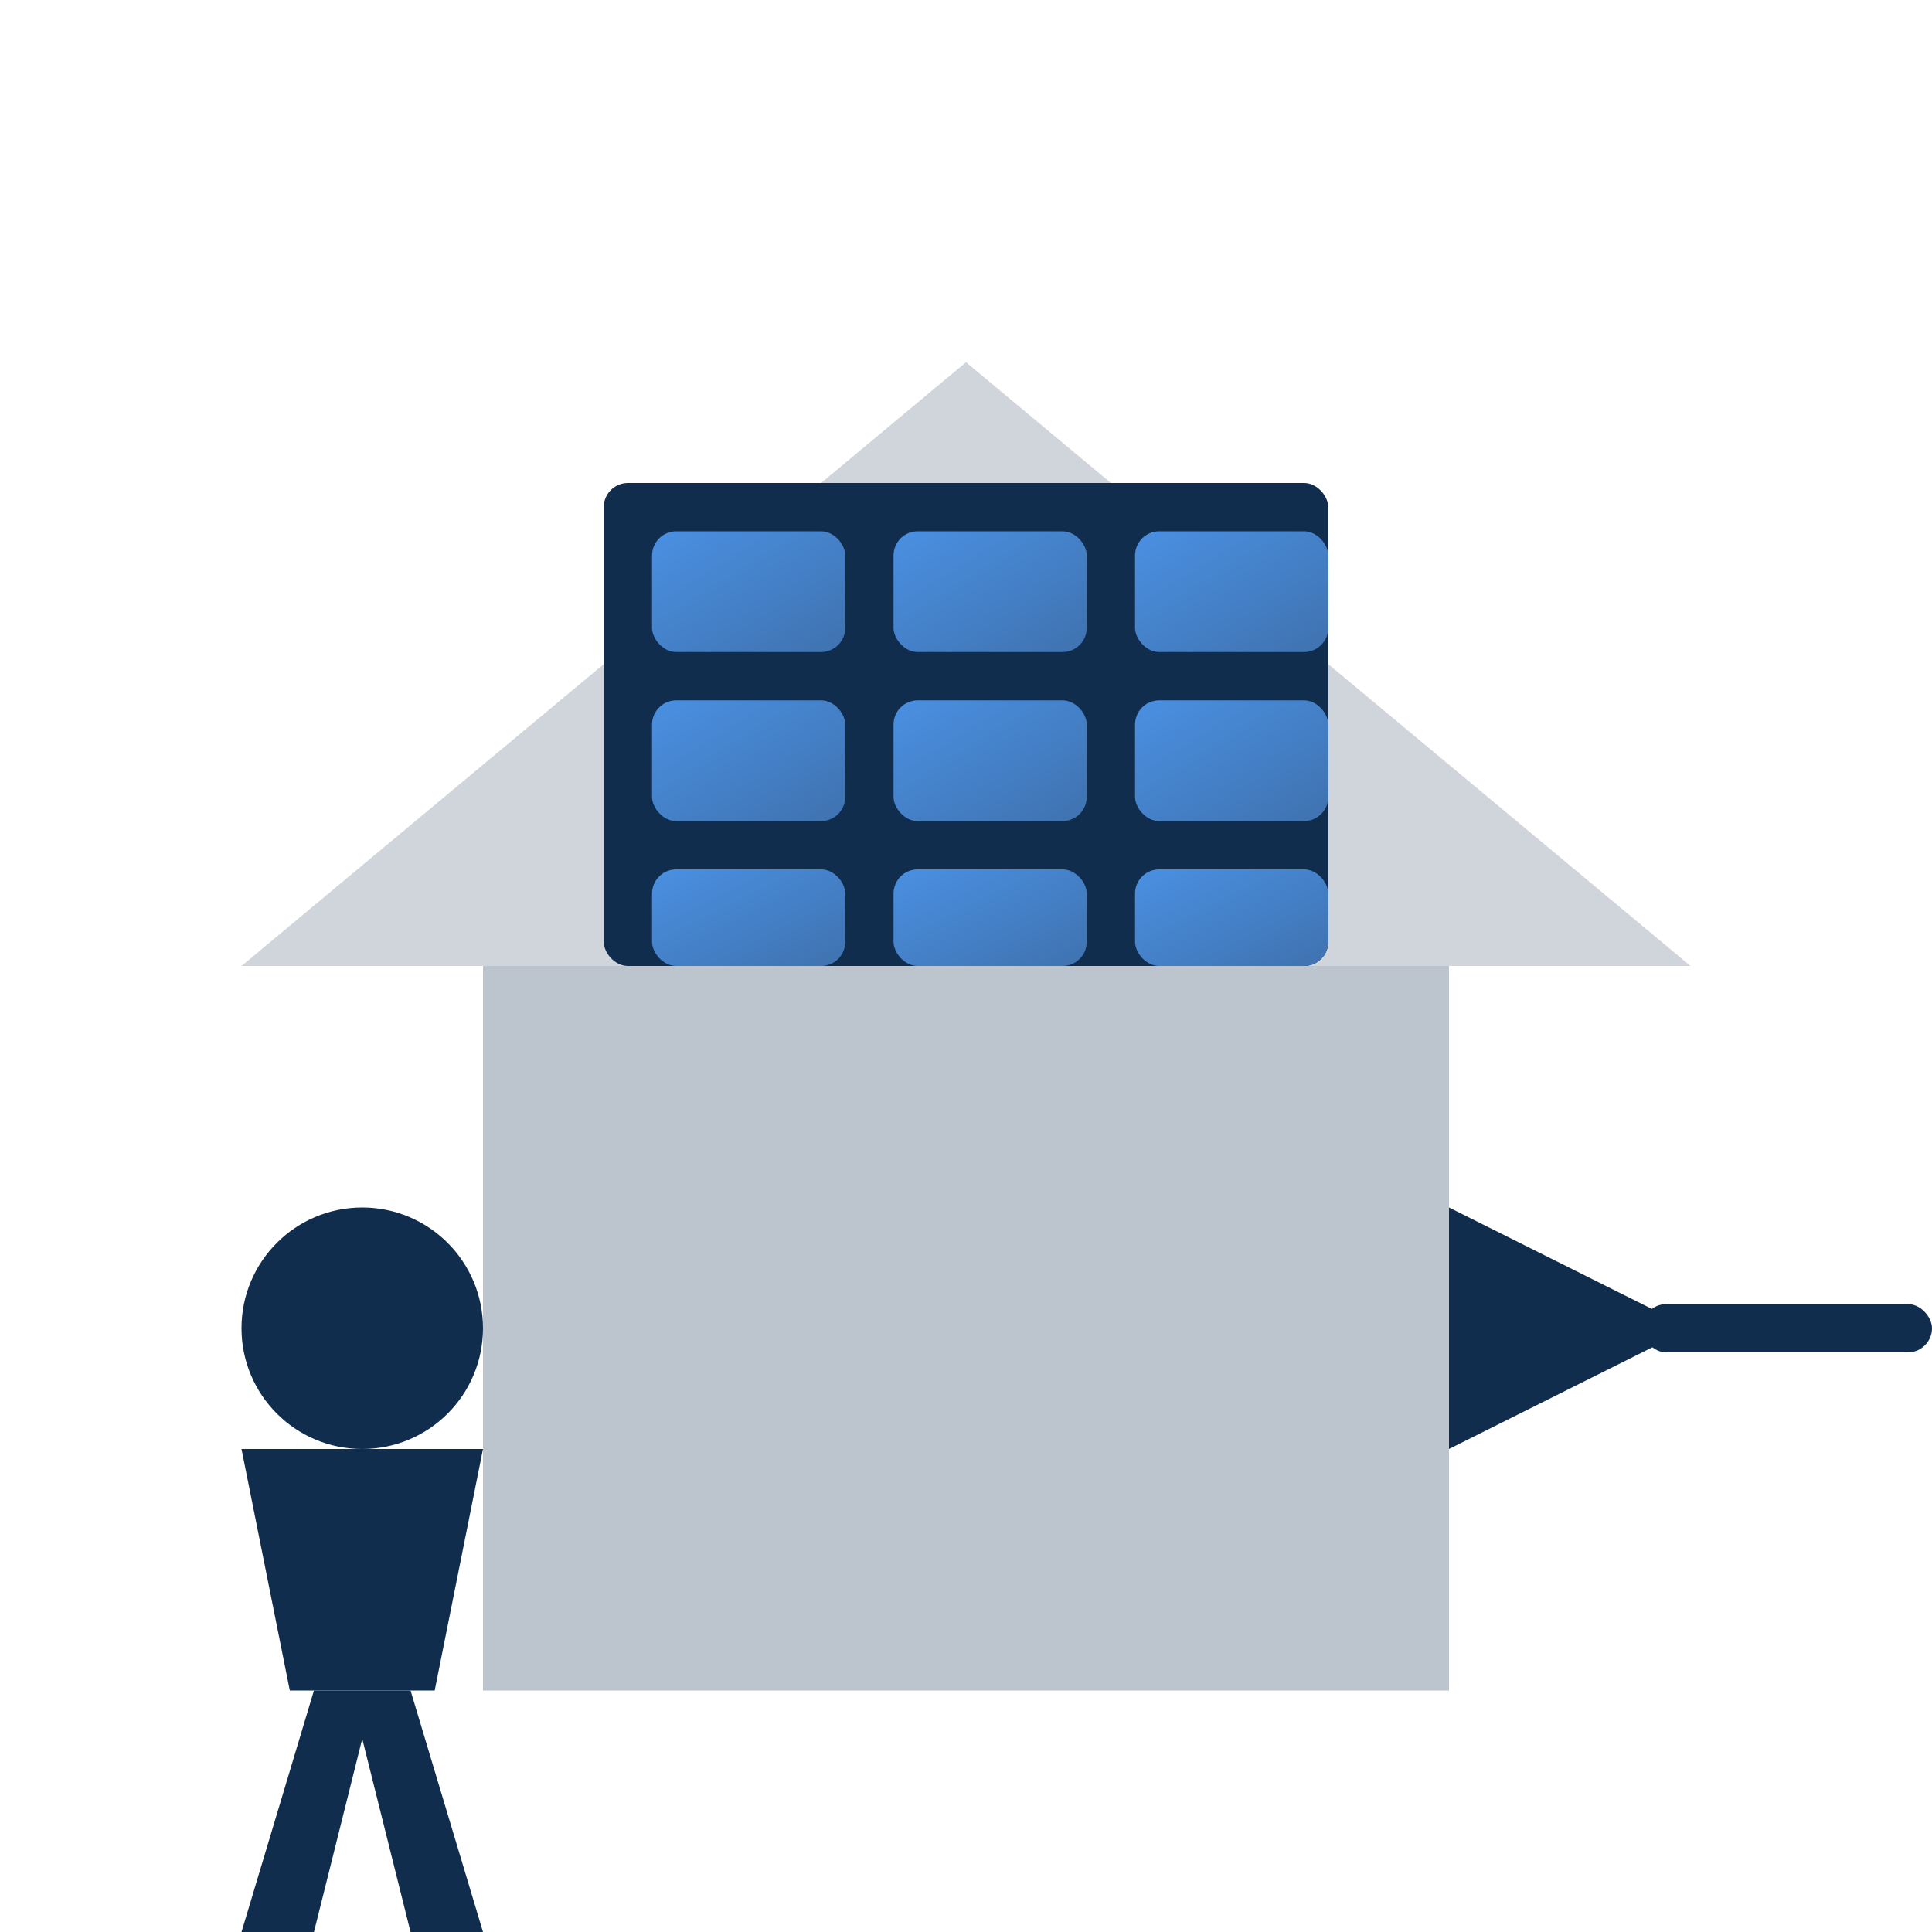 <svg xmlns="http://www.w3.org/2000/svg" width="80" height="80" viewBox="0 0 80 80">
  <defs>
    <linearGradient id="installation-gradient" x1="0%" y1="0%" x2="100%" y2="100%">
      <stop offset="0%" stop-color="#4A90E2" />
      <stop offset="100%" stop-color="#3F72AF" />
    </linearGradient>
  </defs>
  <g fill="none" fill-rule="evenodd">
    <!-- House roof -->
    <path d="M10,40 L40,15 L70,40 L60,40 L60,70 L20,70 L20,40 L10,40 Z" fill="#112D4E" opacity="0.2" />
    
    <!-- House walls -->
    <rect x="20" y="40" width="40" height="30" fill="#112D4E" opacity="0.1" />
    
    <!-- Solar panel on roof -->
    <g transform="translate(25, 20)">
      <rect x="0" y="0" width="30" height="20" rx="1" fill="#112D4E" />
      
      <!-- Panel cells -->
      <g transform="translate(2, 2)">
        <rect x="0" y="0" width="8" height="5" rx="1" fill="url(#installation-gradient)" />
        <rect x="10" y="0" width="8" height="5" rx="1" fill="url(#installation-gradient)" />
        <rect x="20" y="0" width="8" height="5" rx="1" fill="url(#installation-gradient)" />
        
        <rect x="0" y="7" width="8" height="5" rx="1" fill="url(#installation-gradient)" />
        <rect x="10" y="7" width="8" height="5" rx="1" fill="url(#installation-gradient)" />
        <rect x="20" y="7" width="8" height="5" rx="1" fill="url(#installation-gradient)" />
        
        <rect x="0" y="14" width="8" height="4" rx="1" fill="url(#installation-gradient)" />
        <rect x="10" y="14" width="8" height="4" rx="1" fill="url(#installation-gradient)" />
        <rect x="20" y="14" width="8" height="4" rx="1" fill="url(#installation-gradient)" />
      </g>
    </g>
    
    <!-- Tools -->
    <g transform="translate(60, 50)">
      <path d="M0,0 L10,5 L0,10 Z" fill="#112D4E" />
      <rect x="8" y="4" width="12" height="2" rx="1" fill="#112D4E" />
    </g>
    
    <!-- Worker/installer silhouette -->
    <g transform="translate(10, 50)">
      <circle cx="5" cy="5" r="5" fill="#112D4E" />
      <path d="M0,10 L10,10 L8,20 L2,20 Z" fill="#112D4E" />
      <path d="M3,20 L0,30 L3,30 L5,22 L7,30 L10,30 L7,20 Z" fill="#112D4E" />
    </g>
  </g>
</svg>
